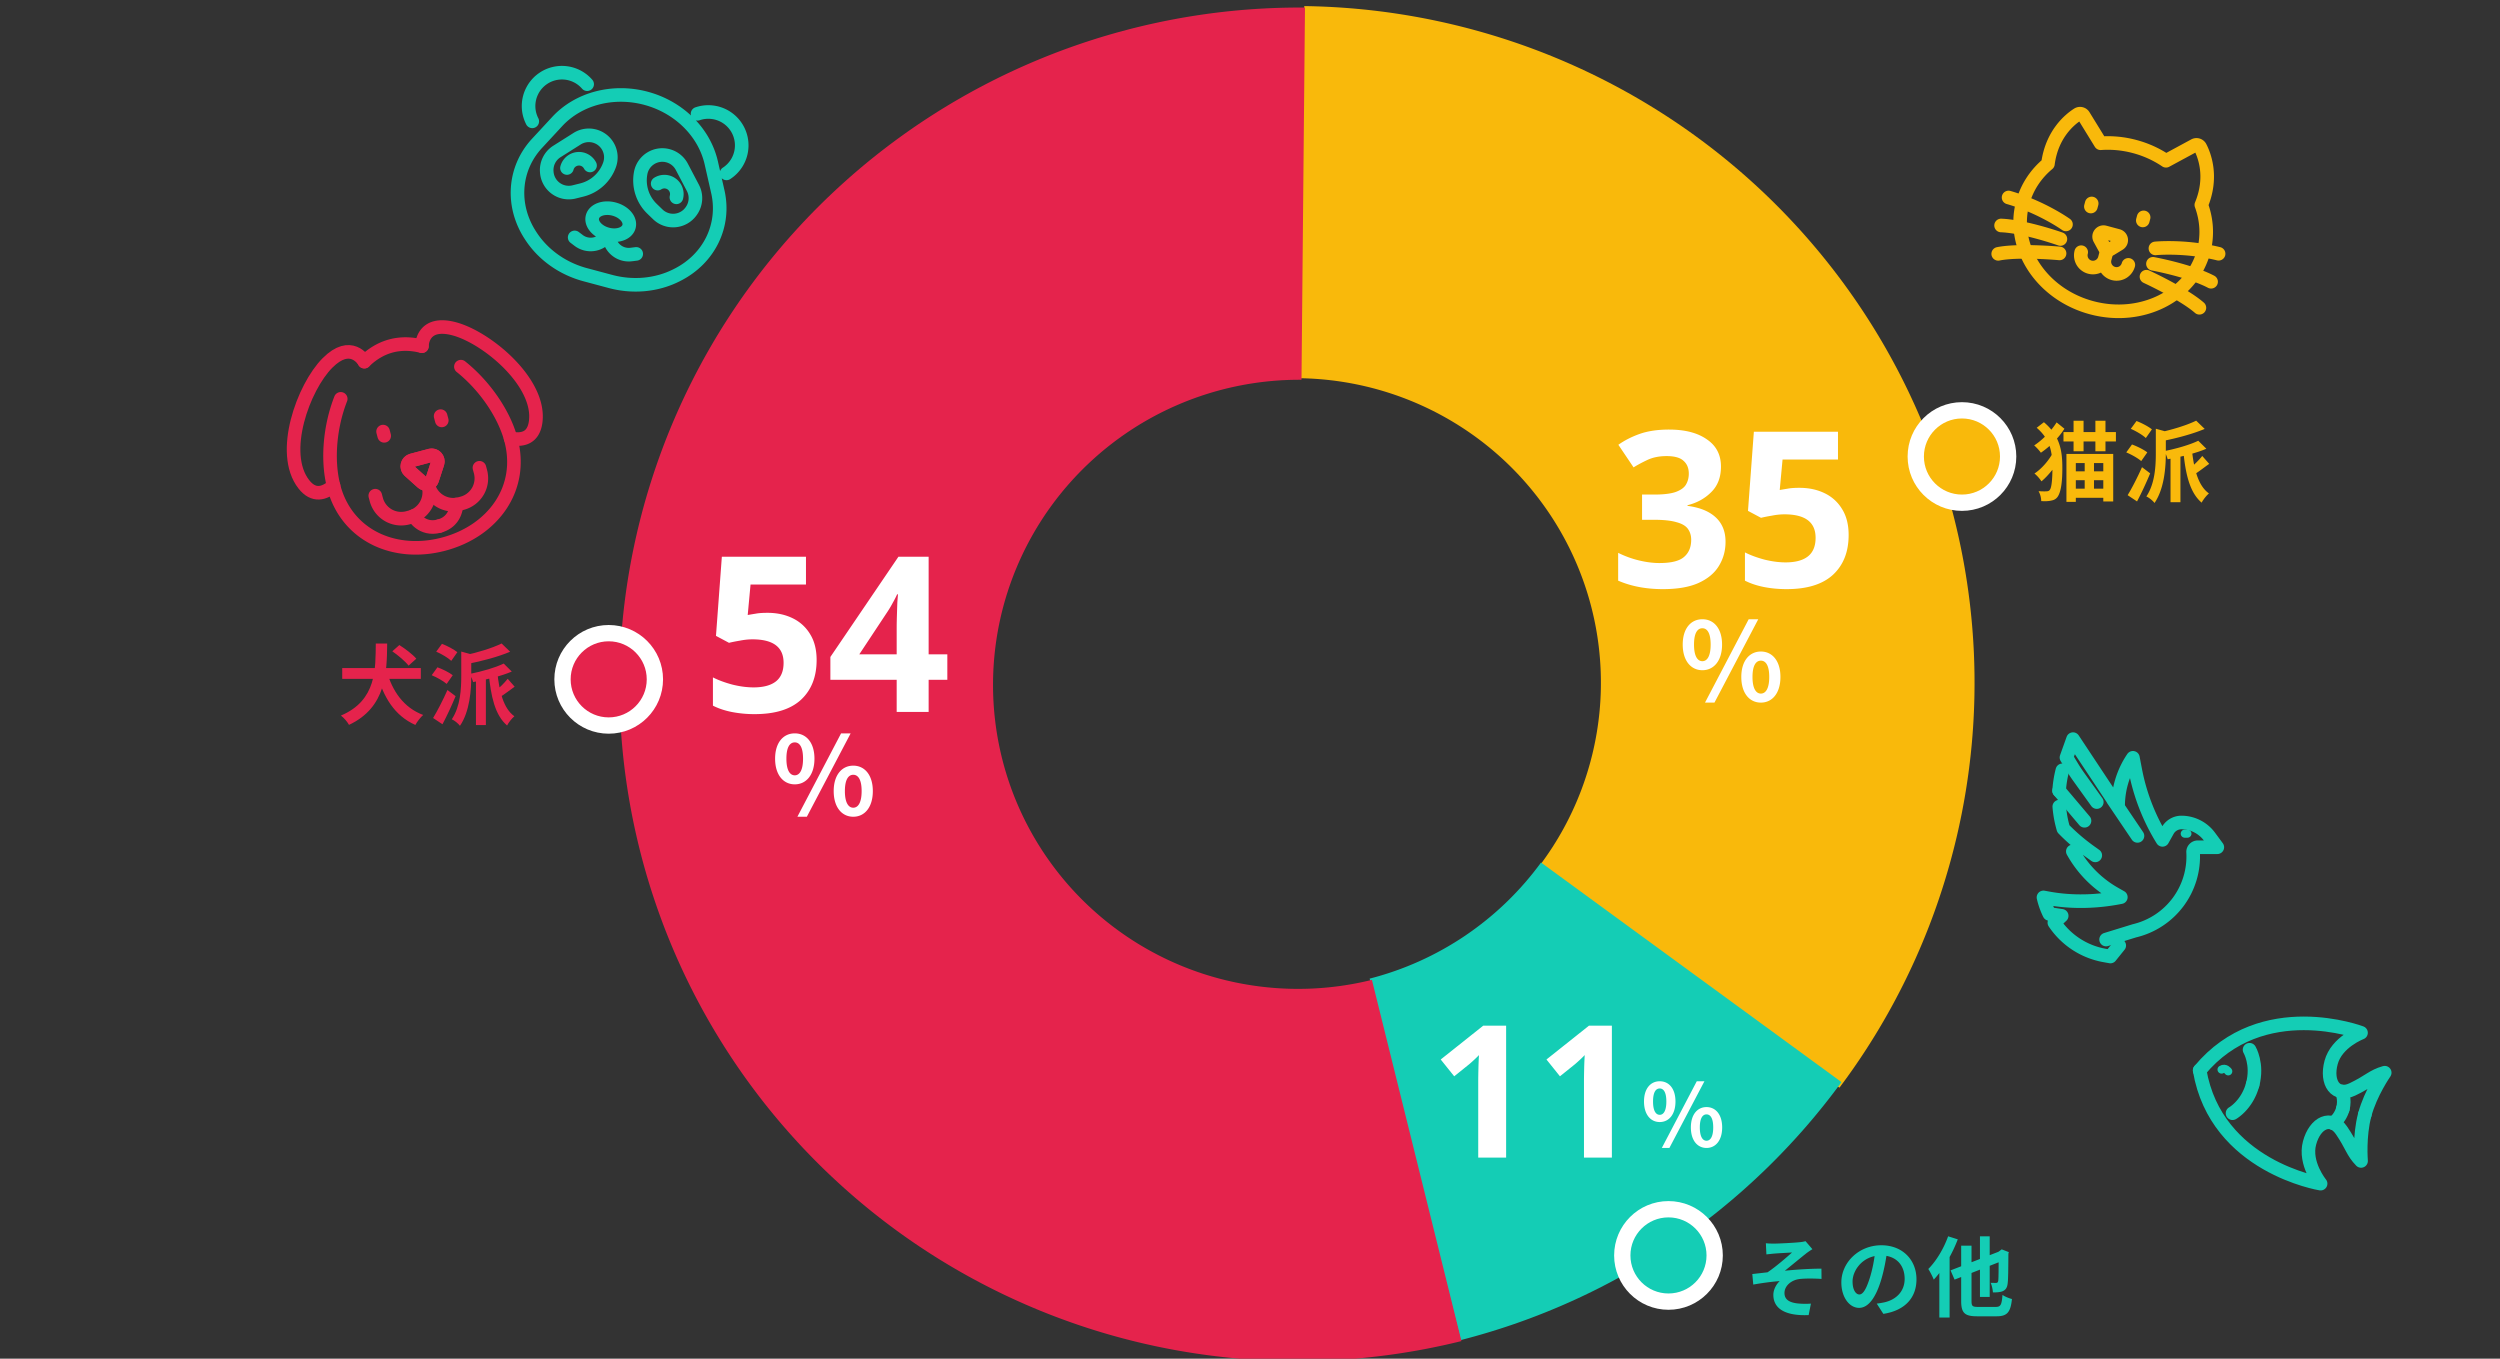 <svg xmlns="http://www.w3.org/2000/svg" width="460" height="250" fill="none"><rect width="100%" height="100%" fill="#333333" stroke="none"/><g clip-path="url(#a)"><path fill="#F9B90B" d="M239.984 1.122a125.4 125.4 0 0 1 65.061 19.219 124.7 124.7 0 0 1 45.395 50.243 124.1 124.1 0 0 1 12.351 66.461 124.2 124.2 0 0 1-24.334 63.092l-55.076-40.989a55.9 55.9 0 0 0 10.95-28.392 55.83 55.83 0 0 0-5.558-29.907 56.1 56.1 0 0 0-20.428-22.61 56.4 56.4 0 0 0-29.277-8.648z"/><path fill="#14CDB5" d="M338.836 199.109c-17.163 23.485-41.946 40.273-70.08 47.472l-16.741-66.513a56.4 56.4 0 0 0 31.536-21.362z"/><path fill="#E5234C" d="M268.905 246.759a125.4 125.4 0 0 1-52.582 1.669 125 125 0 0 1-48.572-20.04 124.4 124.4 0 0 1-35.956-38.197 124 124 0 0 1-16.968-49.586 124.2 124.2 0 0 1 5.027-52.19 124.7 124.7 0 0 1 26.13-45.544 125.3 125.3 0 0 1 42.603-30.83 125.5 125.5 0 0 1 51.529-10.65l-.64 68.488a56.5 56.5 0 0 0-23.187 4.793 56.4 56.4 0 0 0-19.172 13.874 56.1 56.1 0 0 0-11.759 20.495 55.9 55.9 0 0 0-2.261 23.485 55.8 55.8 0 0 0 7.635 22.314 56 56 0 0 0 16.18 17.188 56.2 56.2 0 0 0 21.858 9.018 56.45 56.45 0 0 0 23.662-.751z"/><path fill="#fff" d="M316.659 85.84q0 2.96-1.8 4.72-1.76 1.76-4.36 2.4v.12q3.4.44 5.2 2.12t1.8 4.48q0 2.48-1.24 4.48-1.2 1.96-3.76 3.12-2.52 1.12-6.52 1.12-4.64 0-8.24-1.56v-5.12a18 18 0 0 0 3.84 1.4q2 .48 3.76.48 3.24 0 4.52-1.12 1.32-1.12 1.32-3.16 0-1.16-.6-2t-2.12-1.24q-1.48-.44-4.16-.44h-2.16V91h2.2q2.64 0 4-.48 1.4-.52 1.88-1.36.52-.88.52-2 0-1.52-.96-2.36-.921-.88-3.12-.88-2.04 0-3.56.72t-2.52 1.36l-2.8-4.16q1.68-1.2 3.92-2 2.28-.8 5.4-.8 4.4 0 6.96 1.8 2.6 1.76 2.6 5m14.45 3.92q2.6 0 4.64 1a7.53 7.53 0 0 1 3.2 2.92q1.2 1.92 1.2 4.76 0 4.64-2.88 7.32-2.88 2.64-8.52 2.64-2.24 0-4.24-.4-1.96-.4-3.44-1.16v-5.2q1.48.76 3.56 1.32 2.08.52 3.92.52 2.68 0 4.08-1.08 1.44-1.12 1.44-3.44 0-4.32-5.72-4.32-1.12 0-2.32.24-1.2.2-2 .4l-2.4-1.28 1.08-14.56h15.48v5.12h-10.2l-.52 5.6q.681-.12 1.44-.24.8-.16 2.2-.16M313.24 123.32c-2.12 0-3.62-1.76-3.62-4.72s1.5-4.66 3.62-4.66 3.62 1.7 3.62 4.66-1.5 4.72-3.62 4.72m0-1.66c.86 0 1.52-.9 1.52-3.06 0-2.18-.66-3-1.52-3-.88 0-1.54.82-1.54 3 0 2.16.66 3.06 1.54 3.06m.48 7.62 8.04-15.34h1.76l-8.06 15.34zm10.28 0c-2.1 0-3.6-1.74-3.6-4.72 0-2.96 1.5-4.68 3.6-4.68s3.6 1.72 3.6 4.68c0 2.98-1.5 4.72-3.6 4.72m0-1.66c.86 0 1.54-.88 1.54-3.06s-.68-3-1.54-3-1.54.82-1.54 3 .68 3.06 1.54 3.06M277.128 213h-5.134v-14.042q0-.85.034-2.278a68 68 0 0 1 .102-2.55q-.17.204-.748.748-.545.51-1.02.918l-2.788 2.244-2.482-3.094 7.82-6.222h4.216zm19.457 0h-5.134v-14.042q0-.85.034-2.278a68 68 0 0 1 .102-2.55q-.17.204-.748.748-.544.51-1.02.918l-2.788 2.244-2.482-3.094 7.82-6.222h4.216zM305.392 206.456c-1.696 0-2.896-1.408-2.896-3.776s1.2-3.728 2.896-3.728 2.896 1.36 2.896 3.728-1.2 3.776-2.896 3.776m0-1.328c.688 0 1.216-.72 1.216-2.448 0-1.744-.528-2.4-1.216-2.4-.704 0-1.232.656-1.232 2.4 0 1.728.528 2.448 1.232 2.448m.384 6.096 6.432-12.272h1.408l-6.448 12.272zm8.224 0c-1.68 0-2.88-1.392-2.88-3.776 0-2.368 1.2-3.744 2.88-3.744s2.88 1.376 2.88 3.744c0 2.384-1.2 3.776-2.88 3.776m0-1.328c.688 0 1.232-.704 1.232-2.448s-.544-2.4-1.232-2.4-1.232.656-1.232 2.4.544 2.448 1.232 2.448M141.219 112.76q2.6 0 4.64 1a7.54 7.54 0 0 1 3.2 2.92q1.2 1.92 1.2 4.76 0 4.64-2.88 7.32-2.88 2.64-8.52 2.64a21.6 21.6 0 0 1-4.24-.4q-1.96-.4-3.44-1.16v-5.2q1.48.76 3.56 1.32 2.08.52 3.92.52 2.679 0 4.08-1.08 1.44-1.12 1.44-3.44 0-4.32-5.72-4.32-1.12 0-2.32.24-1.2.2-2 .4l-2.4-1.28 1.08-14.56h15.48v5.12h-10.2l-.52 5.6q.68-.12 1.44-.24.8-.16 2.2-.16m33.09 12.32h-3.44V131h-5.88v-5.92h-12.2v-4.2l12.52-18.44h5.56v17.96h3.44zm-9.32-4.68v-4.84q0-.92.04-2.24t.08-2.44q.081-1.16.12-1.52h-.16q-.36.8-.8 1.56a19 19 0 0 1-.92 1.56l-5.24 7.92zM146.24 144.32c-2.12 0-3.62-1.76-3.62-4.72s1.5-4.66 3.62-4.66 3.62 1.7 3.62 4.66-1.5 4.72-3.62 4.72m0-1.66c.86 0 1.52-.9 1.52-3.06 0-2.18-.66-3-1.52-3-.88 0-1.54.82-1.54 3 0 2.16.66 3.06 1.54 3.06m.48 7.62 8.04-15.34h1.76l-8.06 15.34zm10.28 0c-2.1 0-3.6-1.74-3.6-4.72 0-2.96 1.5-4.68 3.6-4.68s3.6 1.72 3.6 4.68c0 2.98-1.5 4.72-3.6 4.72m0-1.66c.86 0 1.54-.88 1.54-3.06s-.68-3-1.54-3-1.54.82-1.54 3 .68 3.06 1.54 3.06"/><path fill="#F9B90B" d="M379.68 79.496h9.648v1.728h-9.648zm1.856-2.08h1.84v5.616h-1.84zm4.016 0h1.856v5.616h-1.856zm-5.328 6.112h8.608v8.736h-1.824v-7.056h-5.056v7.136h-1.728zm.976 3.2h6.592v1.632H381.2zm.048 3.184h6.592v1.68h-6.592zm2.336-5.552h1.712v6.8h-1.712zm-8.832-5.648 1.328-1.024c3.008 2.528 3.392 5.36 3.392 8.432 0 2.192-.176 4.352-.896 5.328a1.62 1.62 0 0 1-.992.624c-.592.16-1.264.176-2 .128 0-.592-.176-1.296-.496-1.824.752.048 1.296.048 1.616.016.224-.032.368-.112.48-.288.336-.432.464-2.112.464-4.032 0-2.896-.416-5.232-2.896-7.36m3.008 4.528 1.424.832c-.784 1.568-2.272 3.424-3.552 4.496-.304-.464-.832-1.088-1.296-1.44 1.28-.816 2.72-2.464 3.424-3.888m.656-5.52 1.44 1.168c-1.104 1.744-2.72 3.312-4.336 4.416-.272-.4-.832-1.008-1.232-1.344 1.6-1.056 3.152-2.672 4.128-4.24m20.96 5.456h1.824v9.232h-1.824zm-2.704-4.288 2.256.624c-.016.16-.128.24-.416.288v3.568c0 2.544-.256 6.512-2.08 9.184-.288-.4-1.024-1.008-1.504-1.2 1.6-2.384 1.744-5.632 1.744-8zm7.808 2.208 1.488 1.472c-2.016.864-4.736 1.504-7.12 1.936-.096-.416-.384-1.104-.608-1.504 2.256-.448 4.736-1.168 6.24-1.904m-.384-3.696 1.568 1.52c-2.24.944-5.2 1.728-7.824 2.24-.08-.448-.4-1.152-.624-1.568 2.496-.528 5.2-1.36 6.88-2.192m-.8 5.248c.368 3.536 1.12 6.704 3.152 8.144-.448.368-1.072 1.152-1.344 1.696-2.24-1.904-2.992-5.408-3.392-9.68zm1.92 1.248 1.28 1.456c-.976.672-1.904 1.44-2.672 1.888l-.864-1.088c.688-.544 1.696-1.536 2.256-2.256m-13.152-4.992 1.056-1.44c.96.368 2.208 1.024 2.832 1.536l-1.12 1.6c-.576-.56-1.808-1.28-2.768-1.696m-.832 4.336 1.056-1.456c.944.336 2.192.96 2.816 1.456l-1.12 1.6c-.576-.512-1.776-1.2-2.752-1.6m.256 7.872c.752-1.232 1.808-3.264 2.64-5.152l1.504 1.136c-.72 1.728-1.584 3.6-2.416 5.168z"/><path fill="#14CDB5" d="M324.92 228.76c.512.048.976.064 1.52.064.688 0 3.68-.144 4.656-.256a6 6 0 0 0 1.12-.192l1.264 1.472c-.336.208-.944.608-1.264.88-1.152.912-2.72 2.224-3.808 3.088 2.144-.224 4.8-.384 6.736-.384l.016 1.888c-1.536-.096-3.152-.096-4.128.032-1.456.208-2.688 1.248-2.688 2.56 0 1.264.992 1.76 2.432 1.92.896.096 1.84.08 2.432.032l-.416 2.112c-4.112.176-6.496-1.072-6.496-3.728 0-.992.576-1.984 1.168-2.528-1.472.112-3.248.352-4.864.64l-.176-1.936 2.8-.32c1.424-.944 3.52-2.752 4.512-3.648-.656.048-2.64.144-3.296.208-.384.032-.928.096-1.424.144zm22.336 1.28c-.224 1.632-.544 3.504-1.104 5.392-.96 3.232-2.336 5.216-4.08 5.216-1.792 0-3.264-1.968-3.264-4.672 0-3.68 3.216-6.848 7.36-6.848 3.952 0 6.464 2.752 6.464 6.256 0 3.36-2.064 5.744-6.096 6.368l-1.216-1.888a16 16 0 0 0 1.504-.256c2.032-.496 3.632-1.952 3.632-4.304 0-2.512-1.568-4.304-4.336-4.304-3.392 0-5.248 2.768-5.248 4.784 0 1.616.64 2.4 1.248 2.4.688 0 1.296-1.024 1.968-3.184.464-1.504.816-3.344.976-5.024zm17.056-2.56h1.792v11.152h-1.792zm-5.408 6.272 9.504-3.696.72 1.664-9.488 3.728zm1.952-4.544h1.904v10.16c0 .96.16 1.104 1.216 1.104h3.232c.928 0 1.104-.384 1.248-2.208.432.304 1.2.624 1.744.752-.256 2.4-.832 3.184-2.848 3.184h-3.536c-2.32 0-2.96-.608-2.96-2.832zm6.896 1.168h-.112l.336-.24.336-.256 1.312.512-.08.288c-.016 2.8-.032 4.736-.128 5.424-.08.816-.368 1.232-.912 1.472-.48.208-1.232.24-1.808.224-.032-.544-.208-1.344-.416-1.76.336.016.8.016.976.016.224 0 .336-.048.416-.368.064-.352.08-1.952.08-5.312m-9.296-2.896 1.776.56c-1.024 2.704-2.688 5.584-4.416 7.408-.176-.448-.688-1.488-1.008-1.952 1.456-1.456 2.832-3.728 3.648-6.016m-1.616 4.416 1.888-1.872v12.4h-1.888z"/><circle cx="361" cy="84" r="8.5" fill="#F9B90B" stroke="#fff" stroke-width="3"/><path fill="#E5234C" d="M71.128 123.36c1.024 3.776 3.136 6.848 6.736 8.192-.48.416-1.136 1.264-1.44 1.84-3.824-1.712-5.872-5.072-7.12-9.6zm-8.16-.432h14.464v1.984H62.968zm6.176-4.512h2.096c-.064 5.12-.08 11.712-7.024 14.96-.304-.56-.912-1.28-1.488-1.712 6.64-2.816 6.352-8.72 6.416-13.248m3.04 1.424 1.296-1.152c1.088.688 2.464 1.728 3.12 2.512l-1.424 1.28c-.576-.768-1.904-1.888-2.992-2.64m15.392 4.336H89.4v9.232h-1.824zm-2.704-4.288 2.256.624c-.016.16-.128.24-.416.288v3.568c0 2.544-.256 6.512-2.08 9.184-.288-.4-1.024-1.008-1.504-1.2 1.6-2.384 1.744-5.632 1.744-8zm7.808 2.208 1.488 1.472c-2.016.864-4.736 1.504-7.12 1.936-.096-.416-.384-1.104-.608-1.504 2.256-.448 4.736-1.168 6.24-1.904m-.384-3.696 1.568 1.52c-2.24.944-5.2 1.728-7.824 2.24-.08-.448-.4-1.152-.624-1.568 2.496-.528 5.2-1.36 6.88-2.192m-.8 5.248c.368 3.536 1.12 6.704 3.152 8.144-.448.368-1.072 1.152-1.344 1.696-2.24-1.904-2.992-5.408-3.392-9.68zm1.92 1.248 1.28 1.456c-.976.672-1.904 1.44-2.672 1.888l-.864-1.088c.688-.544 1.696-1.536 2.256-2.256m-13.152-4.992 1.056-1.44c.96.368 2.208 1.024 2.832 1.536l-1.12 1.6c-.576-.56-1.808-1.28-2.768-1.696m-.832 4.336 1.056-1.456c.944.336 2.192.96 2.816 1.456l-1.12 1.6c-.576-.512-1.776-1.2-2.752-1.6m.256 7.872c.752-1.232 1.808-3.264 2.64-5.152l1.504 1.136c-.72 1.728-1.584 3.6-2.416 5.168z"/><circle cx="307" cy="231" r="8.5" fill="#14CDB5" stroke="#fff" stroke-width="3"/><circle cx="112" cy="125" r="8.5" fill="#E5234C" stroke="#fff" stroke-width="3"/><path stroke="#F9B90B" stroke-linecap="round" stroke-linejoin="round" stroke-width="2.5" d="M405.475 46.256c-2.194 8.19-11.428 12.828-20.622 10.364-9.195-2.464-14.873-11.098-12.679-19.287.775-2.891 2.431-5.34 4.647-7.188.71-5.473 4.033-8.175 5.49-9.106a.78.78 0 0 1 1.083.248l3.119 5.07a19 19 0 0 1 6.284.613 19 19 0 0 1 5.749 2.612l5.236-2.832a.78.78 0 0 1 1.062.327c.796 1.535 2.323 5.536.201 10.63.996 2.71 1.205 5.658.43 8.55"/><path stroke="#F9B90B" stroke-linecap="round" stroke-linejoin="round" stroke-width="2.5" d="m387.212 45.525-.872-1.597c-.344-.635.233-1.373.932-1.186l2.425.65c.7.187.835 1.123.215 1.493l-1.554.947a.82.82 0 0 1-1.146-.307M394.428 39.996l-.152.566M396.597 45.704s5.4-.538 11.626.987M396.144 48.54s6.759 1.24 10.698 3.302"/><path stroke="#F9B90B" stroke-linecap="round" stroke-linejoin="round" stroke-width="2.5" d="M391.615 48.734a2.3 2.3 0 0 1-1.045 1.37 2.249 2.249 0 0 1-3.292-2.532l.441-1.646M384.873 37.436l-.152.566M387.72 45.918l-.441 1.646a2.249 2.249 0 0 1-4.117.546 2.27 2.27 0 0 1-.221-1.708M394.951 50.912s6.794 3.135 9.738 5.716M380.139 41.294s-4.407-3.166-10.561-4.958M379.114 43.976s-6.473-2.306-10.916-2.49M378.96 46.628s-7.451-.683-11.29.08"/><path stroke="#E5234C" stroke-linecap="round" stroke-linejoin="round" stroke-width="2.5" d="m79.524 88.27.984-3.011c.28-.862-.5-1.682-1.376-1.447l-3.336.894c-.87.233-1.133 1.34-.47 1.941l2.36 2.116c.61.55 1.585.29 1.838-.492"/><path stroke="#E5234C" stroke-linecap="round" stroke-linejoin="round" stroke-width="2.5" d="m78.735 89.017.09.34a4.74 4.74 0 0 0 5.803 3.35l.431-.115a4.74 4.74 0 0 0 3.35-5.803l-.192-.718M67.037 66.542c1.407-1.375 3.049-2.39 4.902-2.886 1.853-.497 3.782-.438 5.688.048"/><path stroke="#E5234C" stroke-linecap="round" stroke-linejoin="round" stroke-width="2.5" d="M84.804 67.464c4.32 3.447 7.829 8.523 9.144 13.189l.065.242c2.412 9-3.323 16.796-12.316 19.206s-17.858-1.474-20.27-10.475a3 3 0 0 1-.057-.244c-1.194-4.698-.694-10.848 1.325-15.994"/><path stroke="#E5234C" stroke-linecap="round" stroke-linejoin="round" stroke-width="2.5" d="M83.973 92.835s.07 3.102-3.153 3.966M81.074 76.57l.211.787M93.948 80.653c2.217.436 4.19-.068 4.604-2.968 1.03-7.232-8.86-15.519-14.921-17.17-5.9-1.597-6 2.93-6 3.172M77.678 88.766 75.32 86.65a1.133 1.133 0 0 1 .468-1.942l3.336-.894c.87-.233 1.651.596 1.377 1.448l-.985 3.012a1.134 1.134 0 0 1-1.838.492"/><path stroke="#E5234C" stroke-linecap="round" stroke-linejoin="round" stroke-width="2.5" d="m78.735 89.017.091.34a4.74 4.74 0 0 1-3.35 5.803l-.431.116a4.74 4.74 0 0 1-5.803-3.35l-.192-.719"/><path stroke="#E5234C" stroke-linecap="round" stroke-linejoin="round" stroke-width="2.5" d="M76.106 94.943s1.492 2.722 4.714 1.859M70.485 79.408l.21.787M67.037 66.542c-.13-.216-2.473-4.088-6.785.245-4.432 4.455-8.854 16.576-4.346 22.324 1.801 2.306 3.767 1.747 5.471.27"/><path stroke="#14CDB5" stroke-linecap="round" stroke-linejoin="round" stroke-width="2.5" d="M404.739 196.952c11.494-13.851 29.691-6.92 29.691-6.92s-4.495 1.694-5.506 5.465c-1.01 3.771.874 6.414 3.937 4.943 3.061-1.465 3.706-2.441 5.929-3.065 0 0-2.601 3.727-3.669 7.712"/><path stroke="#14CDB5" stroke-linecap="round" stroke-linejoin="round" stroke-width="2.5" d="M413.916 193.154s1.58 2.633.569 6.409"/><path stroke="#14CDB5" stroke-linecap="round" stroke-linejoin="round" stroke-width="1.5" d="M409.995 197.125s-.535-.774-1.226-.328"/><path stroke="#14CDB5" stroke-linecap="round" stroke-linejoin="round" stroke-width="2.5" d="M430.888 200.832s.674 1.4.197 3.181M404.739 196.953c3.028 17.743 22.253 20.839 22.253 20.839s-3.046-3.715-2.036-7.486c1.011-3.771 3.964-5.118 5.881-2.313 1.918 2.8 1.988 3.968 3.602 5.62 0 0-.389-4.529.679-8.514"/><path stroke="#14CDB5" stroke-linecap="round" stroke-linejoin="round" stroke-width="2.5" d="M410.787 204.832s2.685-1.49 3.697-5.266M429.324 206.669s1.283-.876 1.76-2.657M124.453 50.663l.15-.076c5.888-2.959 8.89-9.104 7.477-15.314l-1.208-5.314c-1.28-5.63-5.952-10.25-12.009-11.873-6.056-1.623-12.412.042-16.337 4.278l-3.702 3.999c-4.329 4.67-4.802 11.493-1.182 17l.092.14c2.238 3.402 5.805 5.931 9.931 7.037l4.669 1.25c4.126 1.106 8.479.703 12.119-1.127M128.35 20.936a6.143 6.143 0 0 1 5.328 10.967M108.035 15.492a6.14 6.14 0 0 0-10.097 6.834"/><path stroke="#14CDB5" stroke-linecap="round" stroke-linejoin="round" stroke-width="2.5" d="m106.18 25.528-3.704 2.34a4.05 4.05 0 0 0-1.872 3.76l.007.09a4.054 4.054 0 0 0 5.019 3.597l1.435-.358a7.27 7.27 0 0 0 5.114-4.691 4.05 4.05 0 0 0-2.224-5.034 4.05 4.05 0 0 0-3.774.293zM125.457 30.695l2.038 3.879a4.05 4.05 0 0 1-.258 4.192l-.052.074a4.054 4.054 0 0 1-6.145.606l-1.064-1.027a7.27 7.27 0 0 1-2.083-6.62 4.05 4.05 0 0 1 7.562-1.108zM111.755 43.106c1.857.498 3.641-.136 3.984-1.415.342-1.28-.885-2.72-2.742-3.218-1.858-.497-3.641.136-3.984 1.416s.885 2.72 2.742 3.217M111.672 43.415a3.64 3.64 0 0 1-5.194.829l-.74-.562M112.059 43.518a3.64 3.64 0 0 0 4.083 3.314l.922-.116"/><path stroke="#14CDB5" stroke-linecap="round" stroke-linejoin="round" stroke-width="2.5" d="M121.013 33.782a2.29 2.29 0 0 1 3.446 2.525M108.567 30.447a2.29 2.29 0 0 0-4.246.464M388.784 147.127l4.511 6.678M383.549 151.022l-4.67-5.524M385.809 147.58l-3.406-4.748a25 25 0 0 1-1.052-1.596l-1.123-1.856 1.209-3.38 8.302 12.523a15.8 15.8 0 0 1 2.683-9.036l.036-.052.434 2.267a37.8 37.8 0 0 0 5.006 12.833l.964-1.724a2.89 2.89 0 0 1 2.521-1.472 6.44 6.44 0 0 1 5.172 2.615l1.431 1.939h-3.596a.863.863 0 0 0-.861.861 14.06 14.06 0 0 1-10.794 14.513l-5.213 1.606"/><path stroke="#14CDB5" stroke-linecap="round" stroke-linejoin="round" stroke-width="2.5" d="M381.401 156.654a20.25 20.25 0 0 0 7.707 7.784l1.125.64c-4.341.873-8.995 1.009-13.352.207l-.881-.163a14 14 0 0 0 1.079 3.041l2.272.348-1.348 1.256a14.04 14.04 0 0 0 9.175 6.026l1.131.205 1.631-2.025M378.879 145.499c.079-1.254.277-2.512.597-3.759M385.529 157.39l-1.006-.72a36.4 36.4 0 0 1-4.797-4.112l-.068-.07a20.4 20.4 0 0 1-.752-4.066"/><path stroke="#14CDB5" stroke-linecap="round" stroke-linejoin="round" stroke-width="1.5" d="M402.001 153.391h.479"/></g><defs><clipPath id="a"><path fill="#fff" d="M0 0h460v250H0z"/></clipPath></defs></svg>